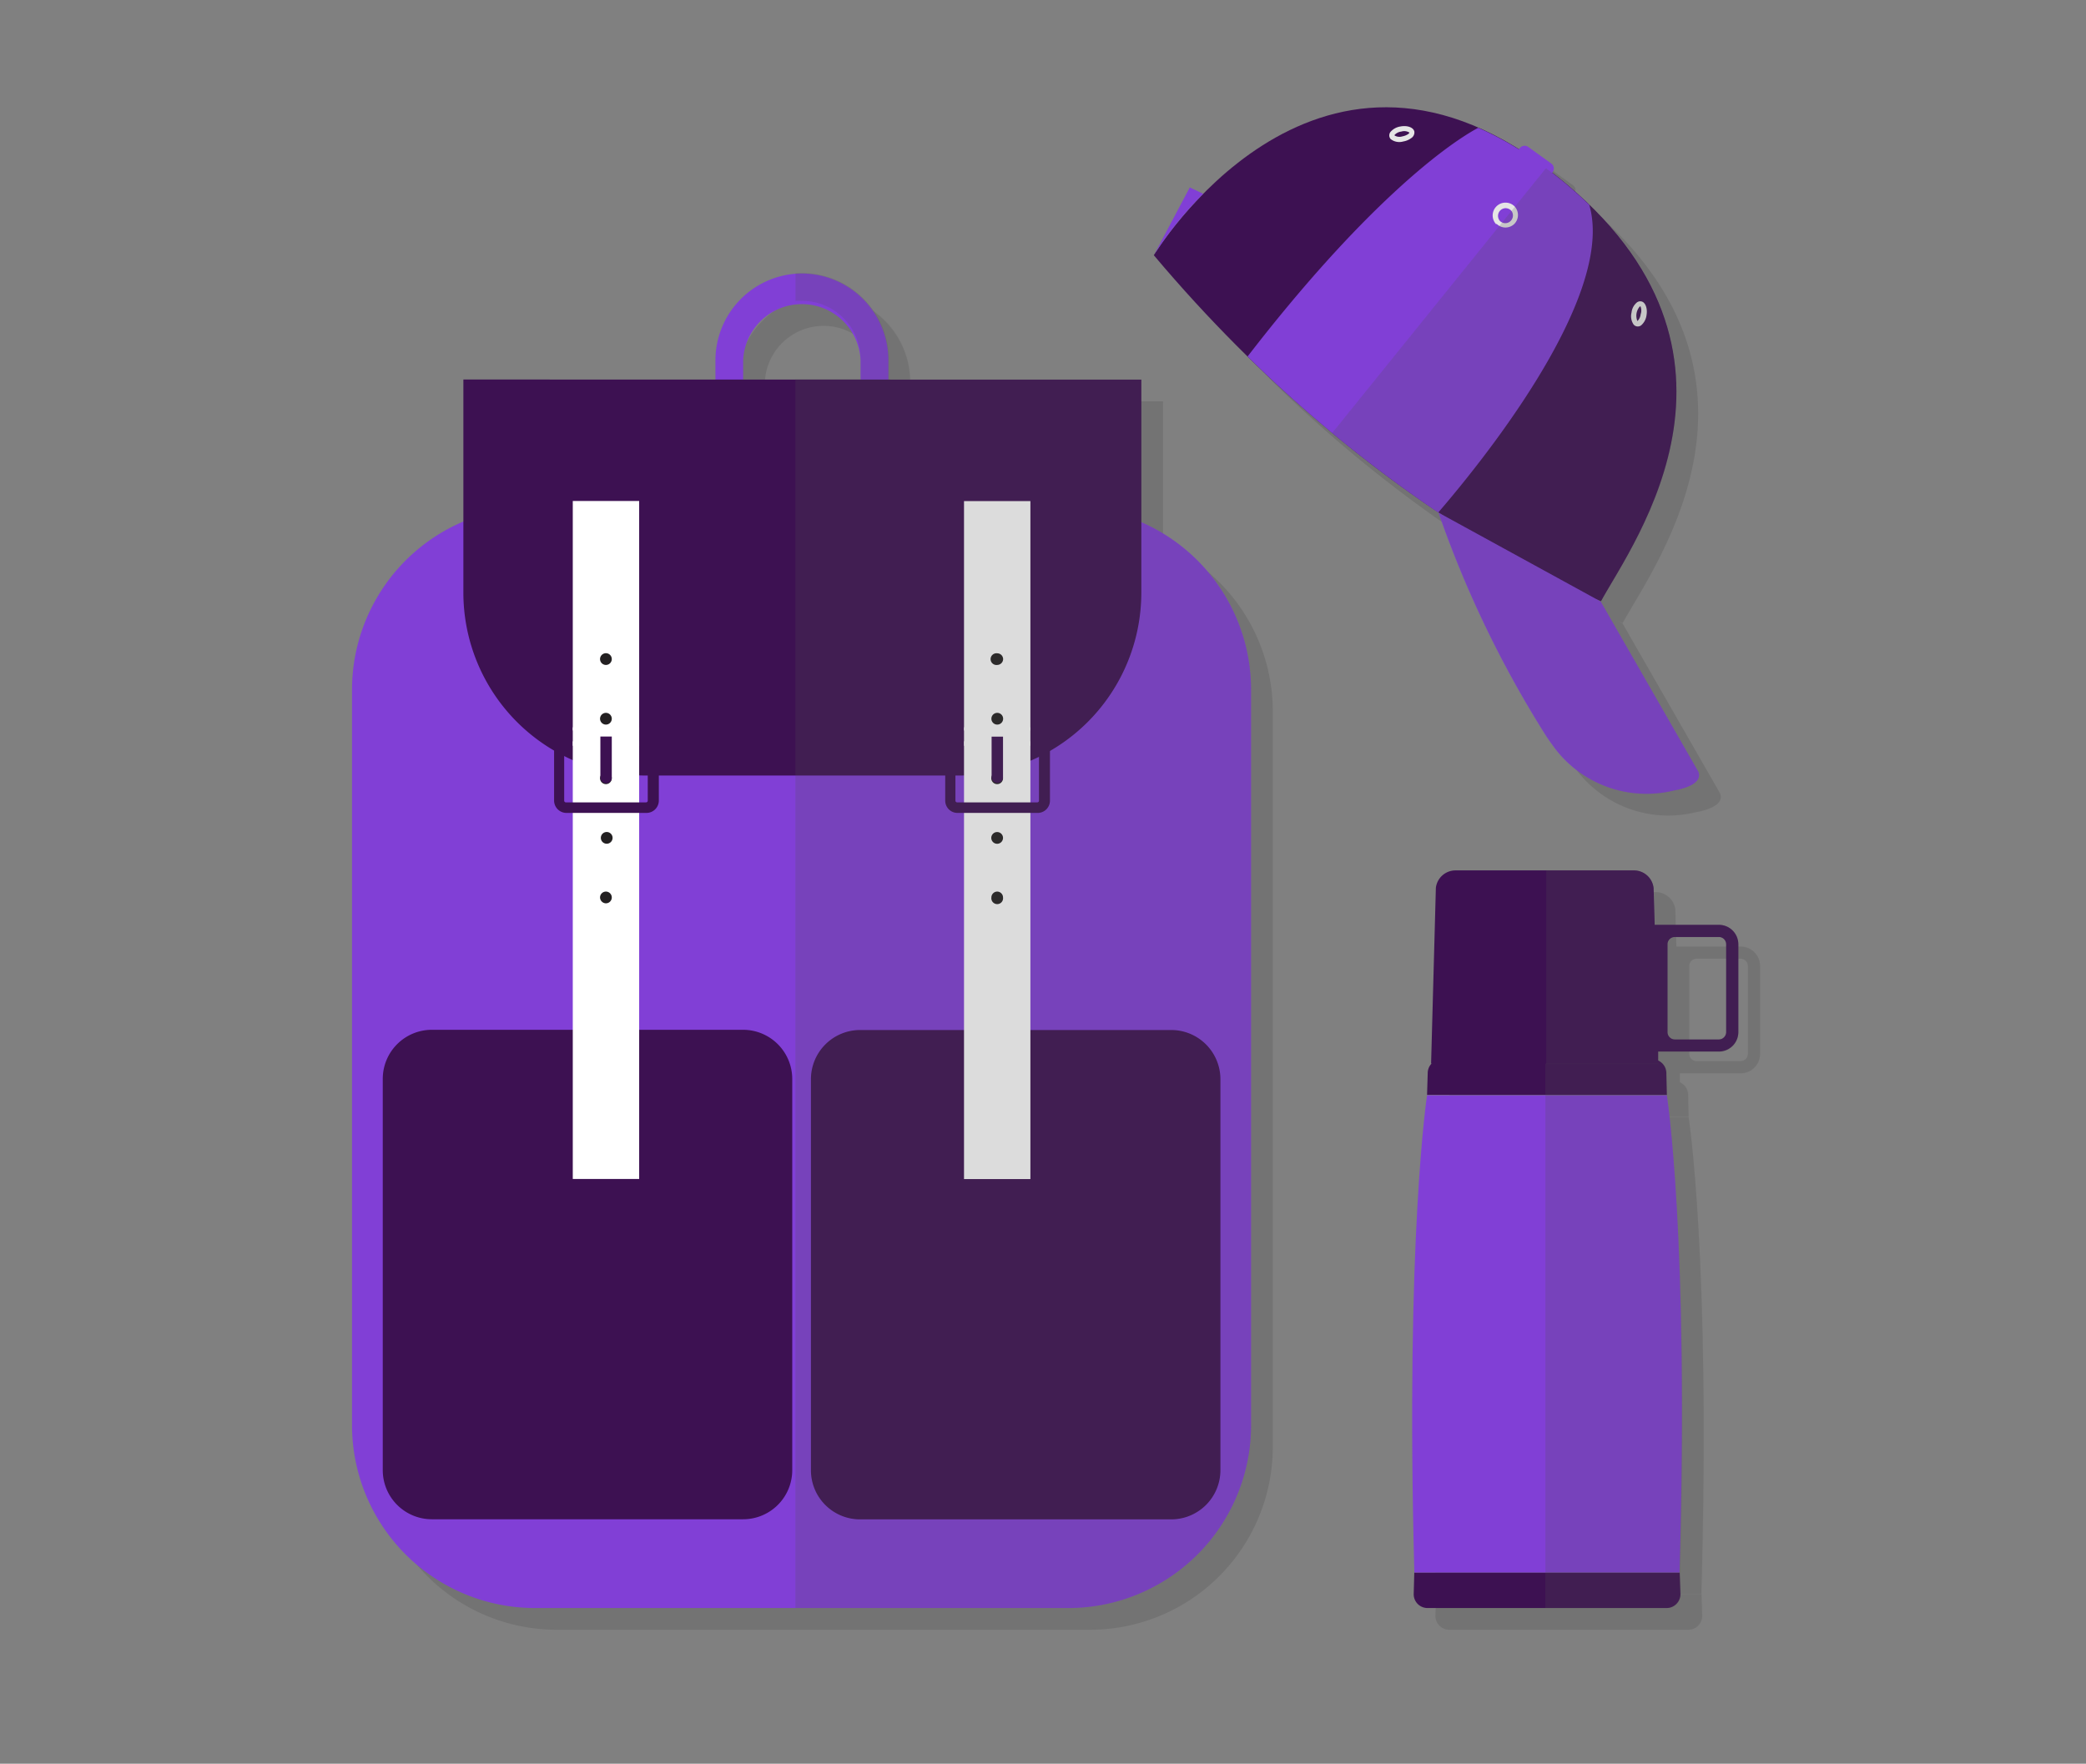 <svg xmlns="http://www.w3.org/2000/svg" viewBox="0 0 192 162.33"><rect x="0" y="0" width="192" height="162.33" fill="#808080" stroke="none"/><g style="isolation:isolate"><g id="a8bb65e0-8025-464e-b744-575a6388594c" data-name="Items You Need"><g style="mix-blend-mode:multiply;opacity:0.1"><path d="M75.85,27.17a8,8,0,0,0-8,8v7.8h2.55v-7.8a5.41,5.41,0,0,1,10.81,0v7.8h2.56v-7.8A8,8,0,0,0,75.85,27.17Z"/><path d="M117.15,133.21A16.83,16.83,0,0,1,100.32,150H51.23A16.84,16.84,0,0,1,34.4,133.21V65.49A16.83,16.83,0,0,1,51.24,48.66h49.09A16.82,16.82,0,0,1,117.15,65.5Z"/><path d="M44.65,36.93V56.55A16.84,16.84,0,0,0,61.47,73.38H90.22a16.84,16.84,0,0,0,16.83-16.83V36.94Z"/><path d="M74.92,137.31a4.52,4.52,0,0,1-4.53,4.52H41.75a4.52,4.52,0,0,1-4.52-4.53v-36a4.52,4.52,0,0,1,4.52-4.52H70.39a4.53,4.53,0,0,1,4.53,4.52Z"/><path d="M114.33,137.31a4.53,4.53,0,0,1-4.53,4.53H81.16a4.52,4.52,0,0,1-4.52-4.52v-36a4.53,4.53,0,0,1,4.52-4.52H109.8a4.53,4.53,0,0,1,4.53,4.53Z"/><rect x="54.72" y="48.11" width="6.11" height="62.4"/><rect x="90.73" y="48.12" width="6.11" height="62.4"/><path d="M57.77,62.12a.54.54,0,1,0,.54.54A.54.54,0,0,0,57.77,62.12Z"/><path d="M57.77,67.61a.54.54,0,1,0,.54.54A.54.54,0,0,0,57.77,67.61Z"/><path d="M57.77,73.09a.54.54,0,0,0,0,1.08.54.54,0,1,0,0-1.08Z"/><path d="M57.77,78.58a.54.54,0,0,0,0,1.07.54.54,0,1,0,0-1.07Z"/><path d="M57.77,84.06a.54.54,0,0,0-.54.54.55.55,0,0,0,.54.54.54.54,0,0,0,.54-.54A.54.54,0,0,0,57.77,84.06Z"/><path d="M93.79,63.2a.55.55,0,0,0,.54-.54.54.54,0,0,0-.54-.53.54.54,0,1,0,0,1.07Z"/><path d="M93.79,67.61a.54.54,0,1,0,0,1.08.54.54,0,0,0,0-1.08Z"/><path d="M93.79,73.09a.54.54,0,1,0,.53.54A.54.54,0,0,0,93.79,73.09Z"/><path d="M93.79,78.58a.54.54,0,1,0,.53.54A.54.54,0,0,0,93.79,78.58Z"/><path d="M93.79,84.06a.54.54,0,0,0-.54.54.54.54,0,1,0,1.07,0A.54.54,0,0,0,93.79,84.06Z"/><path d="M61.46,70.23a.16.16,0,0,1,.16.16v5.3a.16.16,0,0,1-.16.16H54.09a.16.16,0,0,1-.16-.16v-5.3a.16.16,0,0,1,.16-.16Zm0-1H54.09A1.13,1.13,0,0,0,53,70.38v5.31a1.14,1.14,0,0,0,1.14,1.13h7.37a1.14,1.14,0,0,0,1.13-1.13v-5.3a1.14,1.14,0,0,0-1.13-1.14Z"/><rect x="54.72" y="68.94" width="6.11" height="1.7"/><path d="M57.26,69.79v3.78a.53.53,0,0,0,.53.53.52.52,0,0,0,.52-.53V69.79Z"/><path d="M97.47,70.23a.16.16,0,0,1,.16.16v5.3a.16.16,0,0,1-.16.16H90.1a.16.16,0,0,1-.16-.16v-5.3a.16.16,0,0,1,.16-.16Zm0-1H90.1A1.14,1.14,0,0,0,89,70.39v5.3a1.13,1.13,0,0,0,1.13,1.13h7.37a1.13,1.13,0,0,0,1.14-1.13v-5.3a1.14,1.14,0,0,0-1.14-1.14Z"/><rect x="90.73" y="68.94" width="6.11" height="1.7"/><path d="M93.27,69.8V73h0v.54a.51.51,0,0,0,.52.52.52.52,0,0,0,.53-.52V73h0V69.8Z"/><path d="M107.05,50.07V36.94H83.81V35.13a8,8,0,0,0-8-8,5.68,5.68,0,0,0-.59,0v2.56a5.68,5.68,0,0,1,.59,0,5.4,5.4,0,0,1,5.4,5.4v1.81h-6V150h25.07a16.83,16.83,0,0,0,16.83-16.83V65.5A16.81,16.81,0,0,0,107.05,50.07Z" style="mix-blend-mode:multiply;opacity:0.2"/><rect x="136.88" y="85.48" width="15.02" height="0.6"/><path d="M151.05,83.62a1,1,0,0,1-1,1H138.72a1,1,0,0,1-1-1h0a1,1,0,0,1,1-1h11.33a1,1,0,0,1,1,1Z"/><rect x="137.85" y="84.12" width="13.08" height="1.36"/><path d="M152,84.12a.5.5,0,0,1-.49.5H137.26a.5.5,0,0,1-.49-.5h0a.5.5,0,0,1,.49-.5h14.26a.5.5,0,0,1,.49.5Z"/><path d="M152.62,85.48a.29.29,0,0,1-.3.3H136.46a.3.3,0,0,1-.31-.3h0a.31.31,0,0,1,.31-.31h15.86a.3.3,0,0,1,.3.31Z"/><rect x="135.42" y="86.08" width="17.93" height="7.18" rx="1.87"/><rect x="135.42" y="89.67" width="17.93" height="3.59"/><rect x="136.15" y="93.26" width="16.47" height="1.58"/><path d="M152.42,94.55H136.36a1.86,1.86,0,0,0-1.87,1.86v3.53h19.8V96.41A1.87,1.87,0,0,0,152.42,94.55Z"/><path d="M155.37,100.77a1.27,1.27,0,0,0-1.27-1.27H134.68a1.27,1.27,0,0,0-1.27,1.27l-.06,2h22.07Z"/><path d="M156.6,146.73H132.18l.59-22-.65,24a1.27,1.27,0,0,0,1.27,1.27h22a1.28,1.28,0,0,0,1.28-1.27Z"/><path d="M155.42,102.81H133.35s-2,12.94-1.17,43.92h24.41C157.47,115.75,155.42,102.81,155.42,102.81Z"/><polygon points="154.29 97.48 154.29 97.29 154.29 96.85 154.29 96.49 134.49 97 134.49 97.29 134.49 98 154.29 97.48"/><path d="M154.3,96l-19.85.52a.5.5,0,0,0,0,1L154.33,97a.5.5,0,0,0,0-1Z"/><path d="M155.43,102.87v-.06l0-2a1.26,1.26,0,0,0-1.08-1.25V97h0a.5.5,0,0,0,0-1h-.06a1.85,1.85,0,0,0-1.62-1.43V93.26h.73V87.94a1.86,1.86,0,0,0-1.87-1.86h.42v-.3h.42a.29.29,0,0,0,.3-.3.3.3,0,0,0-.3-.31h-1.39v-.55h.59a.5.5,0,0,0,0-1h-.47a1,1,0,0,0-1-1h-5.86V150h11.19a1.28,1.28,0,0,0,1.28-1.27l-.06-2.2C157.43,116.9,155.57,103.84,155.43,102.87Z" style="mix-blend-mode:multiply;opacity:0.2"/><path d="M133.72,99.93l.44-16.21a1.82,1.82,0,0,1,1.8-1.61H152.4a1.82,1.82,0,0,1,1.8,1.61l.1,3.4h5.91A1.79,1.79,0,0,1,162,88.91V97a1.79,1.79,0,0,1-1.79,1.78h-5.59l0,1.11H133.72ZM155.48,97a.68.68,0,0,0,.67.67h4.06a.68.68,0,0,0,.67-.67V88.91a.67.67,0,0,0-.67-.67h-4.06a.67.67,0,0,0-.67.67Z"/><path d="M160.21,98.82h-5.59l0,1.11h-10.3V82.11h8.06a1.82,1.82,0,0,1,1.8,1.61l.1,3.4h5.91A1.79,1.79,0,0,1,162,88.91V97A1.79,1.79,0,0,1,160.21,98.82Zm.67-9.91a.67.67,0,0,0-.67-.67h-4.06a.67.67,0,0,0-.67.67V97a.68.68,0,0,0,.67.67h4.06a.68.68,0,0,0,.67-.67Z" style="mix-blend-mode:multiply;opacity:0.2"/><path d="M108.2,25.49s14.61-24.28,36.16-8,7.94,34.44,5,39.84C149.33,57.36,128.49,49.61,108.2,25.49Z"/><path d="M144.91,17.84a.56.56,0,0,1-.79.13L142,16.44a.57.57,0,0,1-.13-.79h0a.57.57,0,0,1,.79-.13l2.12,1.53a.56.56,0,0,1,.13.79Z"/><path d="M152.37,31.88a1.35,1.35,0,0,1-.2-1.11,1.39,1.39,0,0,1,.49-.93.5.5,0,0,1,.4-.1c.38.06.6.63.49,1.27a1.49,1.49,0,0,1-.49.93.51.51,0,0,1-.4.1A.5.5,0,0,1,152.37,31.88Zm.63-1.67a.06.06,0,0,0-.07,0,1.29,1.29,0,0,0-.22,1.34l0,0,0,0a1,1,0,0,0,.3-.63A1,1,0,0,0,153,30.21Z"/><path d="M130,14.8h0a.55.55,0,0,1-.12-.24.53.53,0,0,1,.09-.4,1.5,1.5,0,0,1,.93-.52c.64-.12,1.2.09,1.28.47a.62.62,0,0,1-.3.61,1.69,1.69,0,0,1-.72.3A1.29,1.29,0,0,1,130,14.8Zm1.72-.6a.89.89,0,0,0-.74-.09,1,1,0,0,0-.62.31.1.1,0,0,0,0,.05h0a.87.87,0,0,0,.72.08,1.43,1.43,0,0,0,.53-.21c.11-.08.12-.14.12-.15Z"/><path d="M148.28,20.86a40.87,40.87,0,0,0-3.92-3.34,30.92,30.92,0,0,0-6.3-3.76c-3.3,1.78-10.85,7.6-21.23,21.05a123.41,123.41,0,0,0,17.55,14.36C137.62,45.41,150.82,29.52,148.28,20.86Z"/><path d="M139.72,22.65a1.18,1.18,0,0,1,.85-2,1.17,1.17,0,0,1,.83.34l0,0a1.17,1.17,0,0,1,0,1.6,1.16,1.16,0,0,1-1.66,0Zm1.38-1.26a.73.73,0,0,0-.53-.23.71.71,0,0,0-.51,1.18l0,0a.7.7,0,0,0,.5.2.69.69,0,0,0,.49-.21A.71.71,0,0,0,141.1,21.39Z"/><path d="M112.75,19.84l-1.24-.59-3.26,6.15h0A34.46,34.46,0,0,1,112.75,19.84Z"/><path d="M156.46,74.68l.23-.06c1.85-.48,1.78-1.25,1.62-1.61l-.11-.19h0l-8.87-15.46L134.4,49.18a99.39,99.39,0,0,0,9.87,20.5c.29.44.58.84.86,1.22a10.6,10.6,0,0,0,11,3.84Z"/><path d="M158.31,73l-.11-.19h0l-8.87-15.46c3-5.4,16.58-23.53-5-39.84l-.06-.05L124.62,41.85a119.07,119.07,0,0,0,9.8,7.34h0a99.39,99.39,0,0,0,9.87,20.5c.29.44.58.84.86,1.22a10.6,10.6,0,0,0,11,3.84l.31-.06.23-.06C158.54,74.14,158.47,73.37,158.31,73Z" style="mix-blend-mode:multiply;opacity:0.2"/></g><path d="M73.85,25.17a8,8,0,0,0-8,8v7.8h2.55v-7.8a5.41,5.41,0,0,1,10.81,0v7.8h2.56v-7.8A8,8,0,0,0,73.85,25.17Z" style="fill:#813fd6"/><path d="M115.15,131.21A16.83,16.83,0,0,1,98.32,148H49.23A16.84,16.84,0,0,1,32.4,131.21V63.49A16.83,16.83,0,0,1,49.24,46.66H98.33A16.82,16.82,0,0,1,115.15,63.5Z" style="fill:#813fd6"/><path d="M42.65,34.93V54.55A16.84,16.84,0,0,0,59.47,71.38H88.22a16.84,16.84,0,0,0,16.83-16.83V34.94Z" style="fill:#3d1152"/><path d="M72.92,135.31a4.52,4.52,0,0,1-4.53,4.52H39.75a4.52,4.52,0,0,1-4.52-4.53v-36a4.52,4.52,0,0,1,4.52-4.52H68.39a4.53,4.53,0,0,1,4.53,4.52Z" style="fill:#3d1152"/><path d="M112.33,135.31a4.53,4.53,0,0,1-4.53,4.53H79.16a4.52,4.52,0,0,1-4.52-4.52v-36a4.53,4.53,0,0,1,4.52-4.52H107.8a4.53,4.53,0,0,1,4.53,4.53Z" style="fill:#3d1152"/><rect x="52.72" y="46.11" width="6.11" height="62.4" style="fill:#fff"/><rect x="88.73" y="46.12" width="6.11" height="62.4" style="fill:#fff"/><path d="M55.77,60.12a.54.54,0,1,0,.54.54A.54.54,0,0,0,55.77,60.12Z" style="fill:#232021"/><path d="M55.77,65.61a.54.54,0,1,0,.54.54A.54.54,0,0,0,55.77,65.61Z" style="fill:#232021"/><path d="M55.77,71.09a.54.54,0,0,0,0,1.08.54.54,0,0,0,0-1.08Z" style="fill:#232021"/><path d="M55.77,76.58a.54.54,0,0,0,0,1.07.54.54,0,1,0,0-1.07Z" style="fill:#232021"/><path d="M55.77,82.06a.54.54,0,0,0-.54.54.55.55,0,0,0,.54.54.54.54,0,0,0,.54-.54A.54.54,0,0,0,55.77,82.06Z" style="fill:#232021"/><path d="M91.79,61.2a.55.55,0,0,0,.54-.54.54.54,0,0,0-.54-.53.54.54,0,1,0,0,1.07Z" style="fill:#232021"/><path d="M91.79,65.61a.54.54,0,1,0,0,1.08.54.54,0,0,0,0-1.08Z" style="fill:#232021"/><path d="M91.79,71.09a.54.54,0,1,0,.53.54A.54.54,0,0,0,91.79,71.09Z" style="fill:#232021"/><path d="M91.79,76.58a.54.54,0,1,0,.53.54A.54.54,0,0,0,91.79,76.58Z" style="fill:#232021"/><path d="M91.79,82.06a.54.54,0,0,0-.54.54.54.54,0,1,0,1.07,0A.54.54,0,0,0,91.79,82.06Z" style="fill:#232021"/><path d="M59.46,68.23a.16.16,0,0,1,.16.16v5.3a.16.16,0,0,1-.16.16H52.09a.16.16,0,0,1-.16-.16v-5.3a.16.16,0,0,1,.16-.16Zm0-1H52.09A1.13,1.13,0,0,0,51,68.38v5.31a1.14,1.14,0,0,0,1.14,1.13h7.37a1.14,1.14,0,0,0,1.13-1.13v-5.3a1.14,1.14,0,0,0-1.13-1.14Z" style="fill:#3d1152"/><rect x="52.72" y="66.94" width="6.11" height="1.7" style="fill:#fff"/><path d="M55.26,67.79v3.78a.53.53,0,0,0,.53.53.52.52,0,0,0,.52-.53V67.79Z" style="fill:#3d1152"/><path d="M95.47,68.23a.16.16,0,0,1,.16.16v5.3a.16.16,0,0,1-.16.16H88.1a.16.16,0,0,1-.16-.16v-5.3a.16.16,0,0,1,.16-.16Zm0-1H88.1A1.14,1.14,0,0,0,87,68.39v5.3a1.13,1.13,0,0,0,1.13,1.13h7.37a1.13,1.13,0,0,0,1.14-1.13v-5.3a1.14,1.14,0,0,0-1.14-1.14Z" style="fill:#3d1152"/><rect x="88.73" y="66.94" width="6.11" height="1.7" style="fill:#fff"/><path d="M91.27,67.8V71h0v.54a.51.51,0,0,0,.52.52.52.52,0,0,0,.53-.52V71h0V67.8Z" style="fill:#3d1152"/><path d="M105.05,48.07V34.94H81.81V33.13a8,8,0,0,0-8-8,5.68,5.68,0,0,0-.59,0v2.56a5.68,5.68,0,0,1,.59,0,5.4,5.4,0,0,1,5.4,5.4v1.81h-6V148H98.32a16.83,16.83,0,0,0,16.83-16.83V63.5A16.81,16.81,0,0,0,105.05,48.07Z" style="fill:#545454;mix-blend-mode:multiply;opacity:0.2"/><rect x="134.88" y="83.48" width="15.02" height="0.6" style="fill:#3d1152"/><path d="M149.05,81.62a1,1,0,0,1-1,1H136.72a1,1,0,0,1-1-1h0a1,1,0,0,1,1-1h11.33a1,1,0,0,1,1,1Z" style="fill:#3d1152"/><rect x="135.85" y="82.12" width="13.08" height="1.36" style="fill:#3d1152"/><path d="M150,82.12a.5.5,0,0,1-.49.5H135.26a.5.5,0,0,1-.49-.5h0a.5.5,0,0,1,.49-.5h14.26a.5.5,0,0,1,.49.5Z" style="fill:#35a39d"/><path d="M150.62,83.48a.29.29,0,0,1-.3.3H134.46a.3.3,0,0,1-.31-.3h0a.31.31,0,0,1,.31-.31h15.86a.3.3,0,0,1,.3.31Z" style="fill:#35a39d"/><rect x="133.42" y="84.08" width="17.93" height="7.18" rx="1.87" style="fill:#3d1152"/><rect x="133.42" y="87.67" width="17.93" height="3.59" style="fill:#35a39d"/><rect x="134.15" y="91.26" width="16.47" height="1.58" style="fill:#d3d3d3"/><path d="M150.42,92.55H134.36a1.86,1.86,0,0,0-1.87,1.86v3.53h19.8V94.41A1.87,1.87,0,0,0,150.42,92.55Z" style="fill:#f4f4f4"/><path d="M153.37,98.77a1.27,1.27,0,0,0-1.27-1.27H132.68a1.27,1.27,0,0,0-1.27,1.27l-.06,2h22.07Z" style="fill:#3d1152"/><path d="M154.6,144.73H130.18l.59-22-.65,24a1.27,1.27,0,0,0,1.27,1.27h22a1.28,1.28,0,0,0,1.28-1.27Z" style="fill:#3d1152"/><path d="M153.42,100.81H131.35s-2,12.94-1.17,43.92h24.41C155.47,113.75,153.42,100.81,153.42,100.81Z" style="fill:#813fd6"/><polygon points="152.29 95.48 152.29 95.29 152.29 94.85 152.29 94.49 132.49 95 132.49 95.29 132.49 96 152.29 95.48" style="fill:#d3d3d3"/><path d="M152.3,94l-19.85.52a.5.5,0,0,0,0,1L152.33,95a.5.5,0,0,0,0-1Z" style="fill:#fff"/><path d="M153.43,100.87v-.06l0-2a1.26,1.26,0,0,0-1.08-1.25V95h0a.5.5,0,0,0,0-1h-.06a1.85,1.85,0,0,0-1.62-1.43V91.26h.73V85.94a1.86,1.86,0,0,0-1.87-1.86h.42v-.3h.42a.29.29,0,0,0,.3-.3.3.3,0,0,0-.3-.31h-1.39v-.55h.59a.5.5,0,0,0,0-1h-.47a1,1,0,0,0-1-1h-5.86V148h11.19a1.28,1.28,0,0,0,1.28-1.27l-.06-2.2C155.43,114.9,153.57,101.84,153.43,100.87Z" style="fill:#545454;mix-blend-mode:multiply;opacity:0.2"/><path d="M131.72,97.93l.44-16.21a1.82,1.82,0,0,1,1.8-1.61H150.4a1.82,1.82,0,0,1,1.8,1.61l.1,3.4h5.91A1.79,1.79,0,0,1,160,86.91V95a1.79,1.79,0,0,1-1.79,1.78h-5.59l0,1.11H131.72ZM153.48,95a.68.68,0,0,0,.67.67h4.06a.68.68,0,0,0,.67-.67V86.91a.67.67,0,0,0-.67-.67h-4.06a.67.67,0,0,0-.67.67Z" style="fill:#3d1152"/><path d="M158.21,96.82h-5.59l0,1.11h-10.3V80.11h8.06a1.82,1.82,0,0,1,1.8,1.61l.1,3.4h5.91A1.79,1.79,0,0,1,160,86.91V95A1.79,1.79,0,0,1,158.21,96.82Zm.67-9.91a.67.67,0,0,0-.67-.67h-4.06a.67.67,0,0,0-.67.67V95a.68.68,0,0,0,.67.67h4.06a.68.68,0,0,0,.67-.67Z" style="fill:#545454;mix-blend-mode:multiply;opacity:0.2"/><path d="M106.2,23.49s14.61-24.28,36.16-8,7.94,34.44,5,39.84C147.33,55.36,126.49,47.61,106.2,23.49Z" style="fill:#3d1152"/><path d="M142.91,15.84a.56.56,0,0,1-.79.13L140,14.44a.57.57,0,0,1-.13-.79h0a.57.57,0,0,1,.79-.13l2.12,1.53a.56.56,0,0,1,.13.79Z" style="fill:#813fd6"/><path d="M150.37,29.88a1.35,1.35,0,0,1-.2-1.11,1.39,1.39,0,0,1,.49-.93.5.5,0,0,1,.4-.1c.38.06.6.63.49,1.27a1.49,1.49,0,0,1-.49.93.51.51,0,0,1-.4.1A.5.5,0,0,1,150.37,29.88Zm.63-1.67a.06.06,0,0,0-.07,0,1.29,1.29,0,0,0-.22,1.34l0,0,0,0a1,1,0,0,0,.3-.63A1,1,0,0,0,151,28.21Z" style="fill:#e5e5e5"/><path d="M128,12.8h0a.55.55,0,0,1-.12-.24.53.53,0,0,1,.09-.4,1.5,1.5,0,0,1,.93-.52c.64-.12,1.2.09,1.28.47a.62.62,0,0,1-.3.61,1.69,1.69,0,0,1-.72.3A1.29,1.29,0,0,1,128,12.8Zm1.72-.6a.89.89,0,0,0-.74-.09,1,1,0,0,0-.62.31.1.1,0,0,0,0,.05h0a.87.87,0,0,0,.72.08,1.43,1.43,0,0,0,.53-.21c.11-.08.12-.14.12-.15Z" style="fill:#e5e5e5"/><path d="M146.28,18.86a40.87,40.87,0,0,0-3.92-3.34,30.92,30.92,0,0,0-6.3-3.76c-3.3,1.78-10.85,7.6-21.23,21.05a123.41,123.41,0,0,0,17.55,14.36C135.62,43.41,148.82,27.52,146.28,18.86Z" style="fill:#813fd6"/><path d="M137.72,20.65a1.18,1.18,0,0,1,.85-2,1.17,1.17,0,0,1,.83.34l0,0a1.17,1.17,0,0,1,0,1.6,1.16,1.16,0,0,1-1.66,0Zm1.38-1.26a.73.73,0,0,0-.53-.23.71.71,0,0,0-.51,1.18l0,0a.7.7,0,0,0,.5.2.69.69,0,0,0,.49-.21A.71.71,0,0,0,139.1,19.39Z" style="fill:#e5e5e5"/><path d="M110.75,17.84l-1.24-.59-3.26,6.15h0A34.46,34.46,0,0,1,110.75,17.84Z" style="fill:#813fd6"/><path d="M154.46,72.68l.23-.06c1.85-.48,1.78-1.25,1.62-1.61l-.11-.19h0l-8.87-15.46L132.4,47.18a99.39,99.39,0,0,0,9.87,20.5c.29.44.58.84.86,1.22a10.6,10.6,0,0,0,11,3.84Z" style="fill:#813fd6"/><path d="M156.31,71l-.11-.19h0l-8.87-15.46c3-5.4,16.58-23.53-5-39.84l-.06,0L122.62,39.85a119.07,119.07,0,0,0,9.8,7.34h0a99.39,99.39,0,0,0,9.87,20.5c.29.44.58.84.86,1.22a10.6,10.6,0,0,0,11,3.84l.31-.06.23-.06C156.54,72.14,156.47,71.37,156.31,71Z" style="fill:#545454;mix-blend-mode:multiply;opacity:0.2"/></g></g></svg>